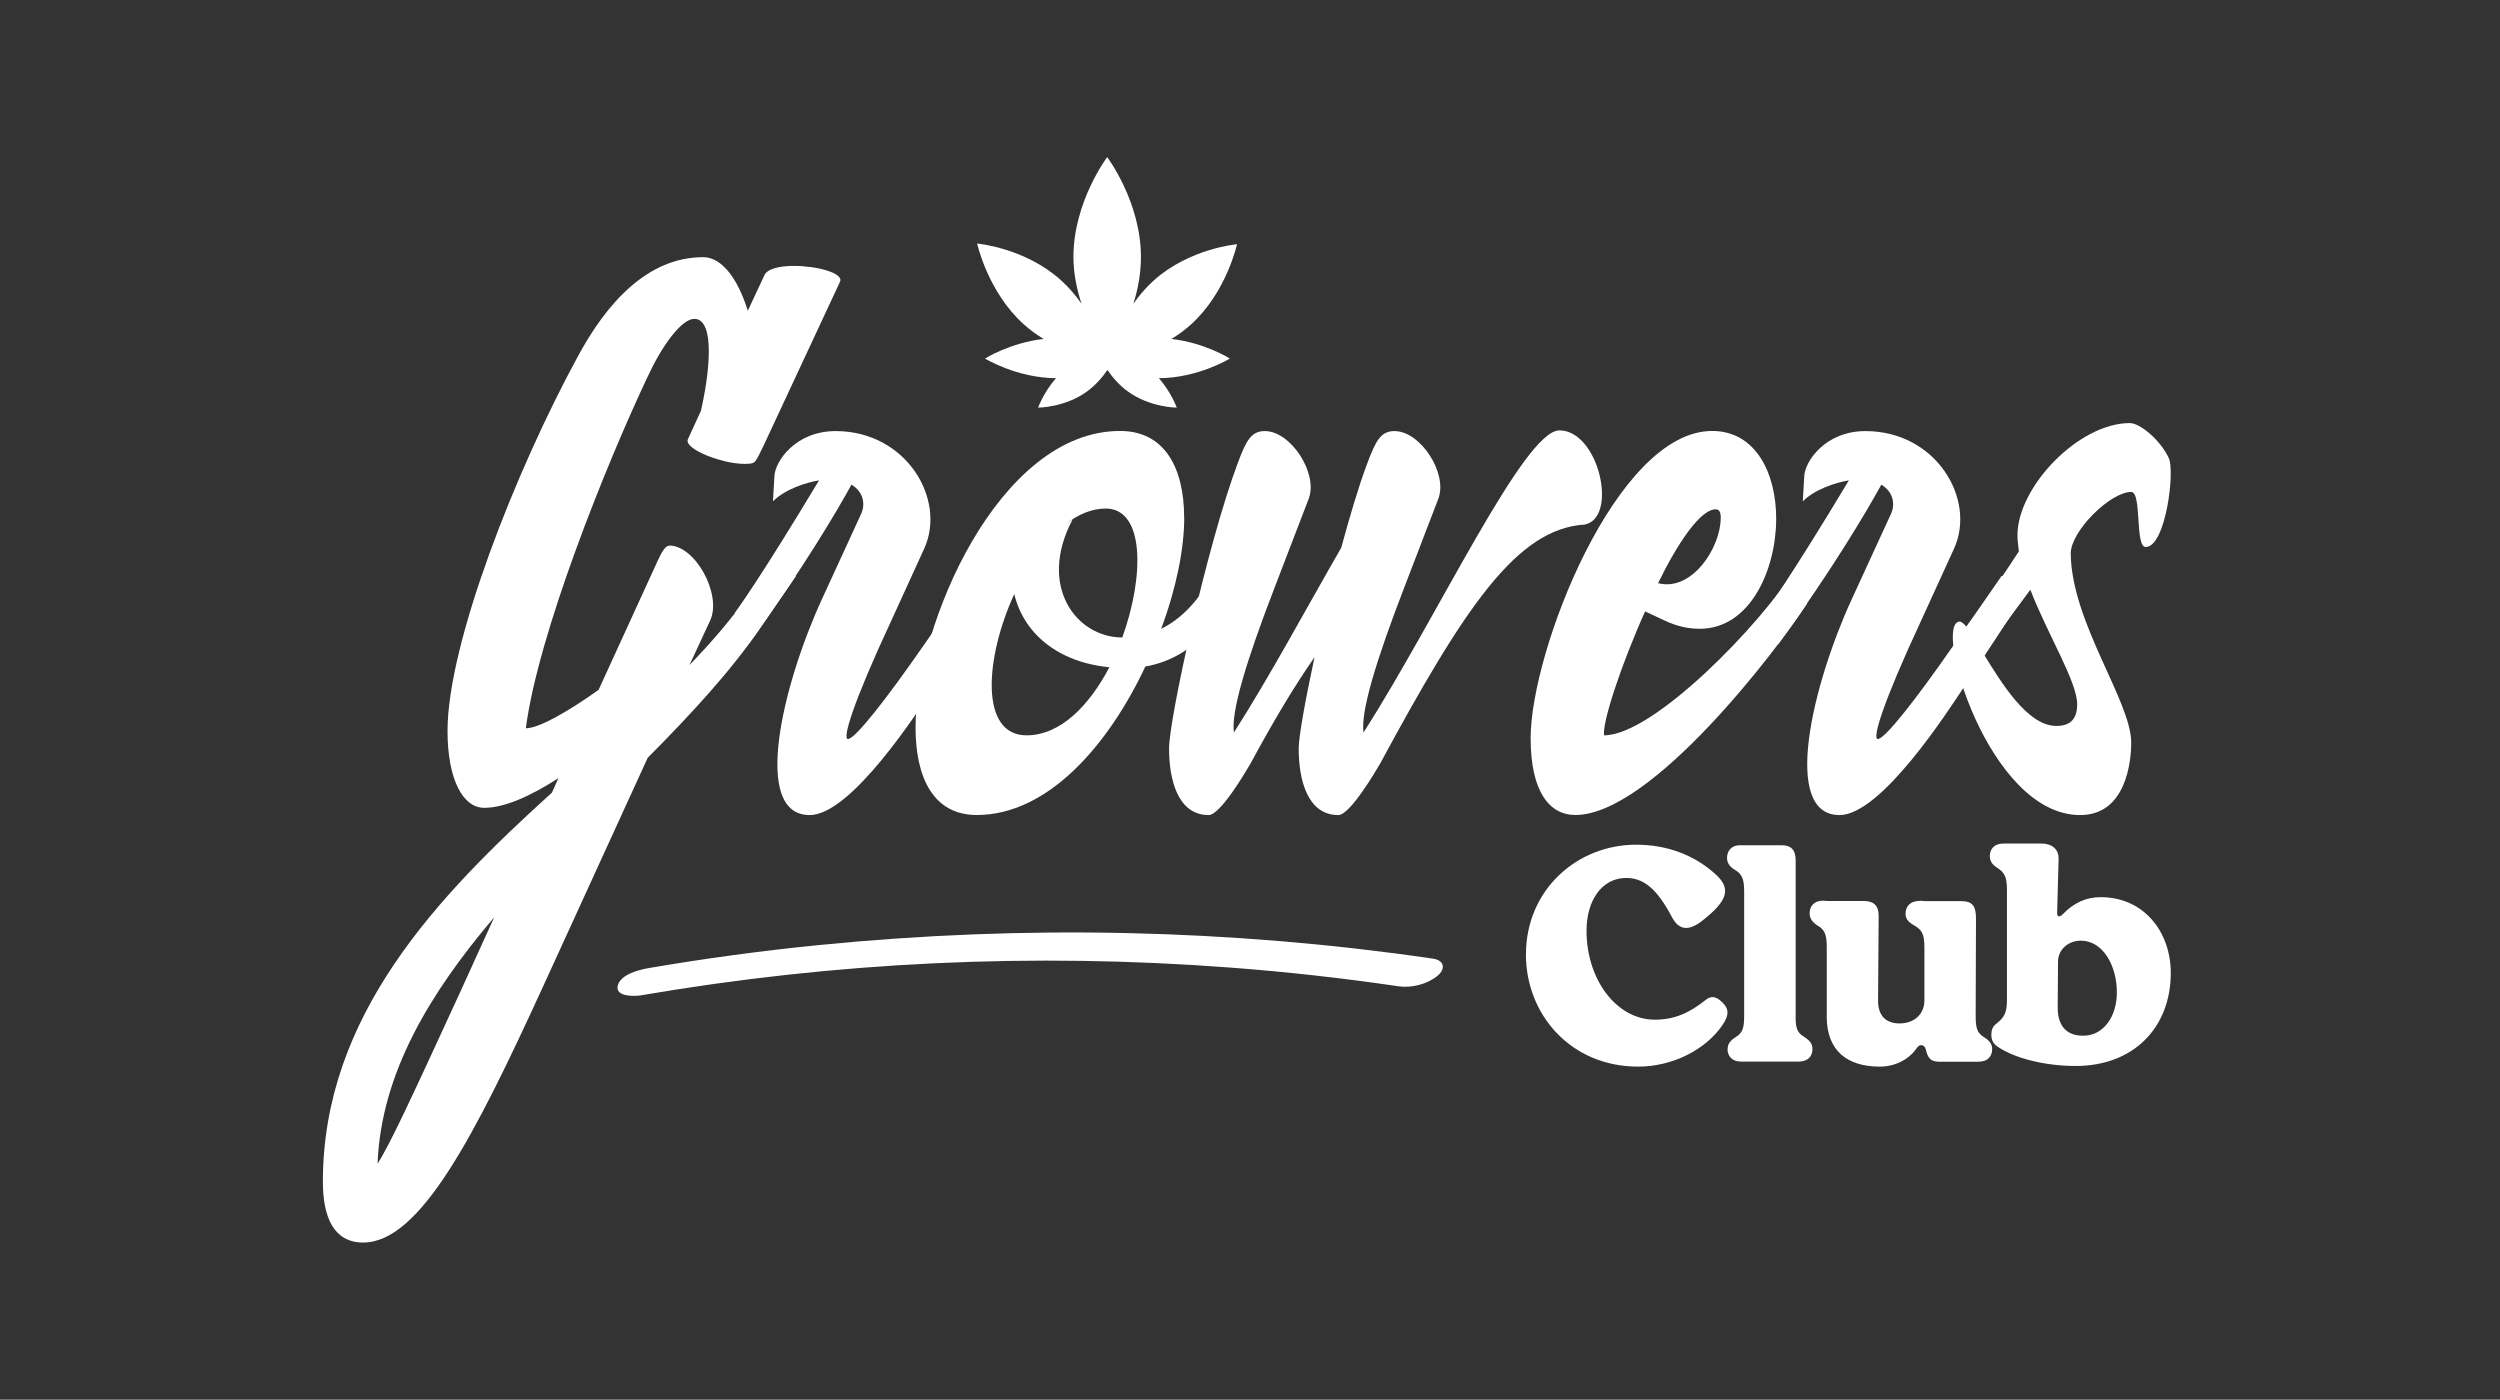 <svg width="284" height="159" viewBox="0 0 284 159" fill="none" xmlns="http://www.w3.org/2000/svg">
<rect x="0" y="0" width="284" height="159" fill="#333333" stroke="none"/>
<g clip-path="url(#clip0_249_161)">
<path d="M76.033 61.973C78.977 61.973 82.007 67.484 80.693 70.453L78.324 75.552C80.858 72.916 83.148 70.287 84.951 67.65L86.422 65.426H90.429L86.422 71.269C82.983 76.289 78.489 81.143 73.578 86.084L61.716 112.015C53.948 128.968 47.73 141.153 41.261 141.153C37.908 141.153 36.68 138.271 36.68 134.24C36.68 115.388 49.69 101.809 62.7 90.042L63.44 88.395C60.245 90.454 57.301 91.769 55.01 91.769C52.555 91.769 50.839 88.475 50.839 83.043C50.839 73.082 58.607 53.414 65.644 40.491C68.918 34.402 73.578 29.216 79.882 29.216C82.093 29.216 83.888 31.853 84.951 35.305L86.832 31.275C87.162 30.531 88.548 30.206 90.185 30.206C92.805 30.206 95.914 31.029 95.419 32.019L86.746 50.618C85.762 52.677 85.762 52.59 85.109 52.677C82.488 52.922 77.584 51.03 78.151 49.882L79.623 46.674C80.111 44.536 80.521 41.979 80.521 39.928C80.521 37.877 80.111 36.223 78.884 36.223C77.412 36.223 75.2 39.271 73.563 42.81C68.817 52.85 61.128 72.028 59.735 82.732C61.207 82.732 64.402 80.919 67.999 78.37L74.705 63.721C75.193 62.652 75.602 61.995 76.012 61.995L76.033 61.973ZM52.138 113.004L56.145 104.199C48.864 112.759 43.3 121.896 42.891 132.182C44.197 130.21 46.653 124.937 52.138 113.004Z" fill="white"/>
<path d="M97.875 58.268C98.284 57.278 98.119 55.884 96.726 55.061C95.01 58.188 91.161 64.689 85.03 73.169L83.472 69.63C83.472 69.63 86.171 66.011 93.043 54.569C91.571 54.815 89.194 55.559 87.808 56.953L87.974 54.071C88.06 52.424 90.343 48.972 94.931 48.972C102.951 48.972 107.532 56.708 104.997 62.306L101.235 70.54C96.898 79.843 95.67 83.953 96.324 83.953C97.142 83.953 100.739 79.345 104.911 73.335L110.389 65.433H114.396L106.132 78.023C104.329 80.739 96.719 92.592 91.98 92.592C85.353 92.592 88.871 77.857 93.373 68.062L97.875 58.268Z" fill="white"/>
<path d="M134.528 58.846C134.528 62.305 133.631 66.827 131.908 71.435C135.103 69.868 136.732 66.993 137.802 65.426H141.809C139.439 68.965 136.409 74.642 130.113 75.712C125.941 84.603 119.07 92.585 110.964 92.585C106.053 92.585 104.006 88.388 104.006 82.624C104.006 71.103 113.419 48.957 127.241 48.957C132.31 48.957 134.521 53.154 134.521 58.831L134.528 58.846ZM126.02 75.798C120.125 75.22 116.284 71.927 115.221 67.484C111.868 74.809 111.294 83.534 116.614 83.534C120.463 83.534 123.73 80.161 126.027 75.798H126.02ZM121.848 59.004C117.842 66.574 122.258 72.418 127.492 72.418C130.026 65.419 130.026 57.769 125.611 57.769C124.053 57.769 122.502 58.427 121.109 59.496L121.848 59.004Z" fill="white"/>
<path d="M137.307 92.592C133.789 92.592 132.805 88.561 132.805 85.022C132.805 81.728 137.063 62.139 140.581 52.677C141.565 50.041 142.132 48.971 143.69 48.971C146.634 48.971 149.743 53.746 148.68 56.628L144.918 66.423C141.478 75.314 139.841 80.912 140.172 83.216C144.178 76.961 148.515 68.893 152.363 62.226C153.347 58.607 154.323 55.313 155.307 52.677C156.291 50.041 156.865 48.971 158.416 48.971C161.36 48.971 164.469 53.746 163.406 56.628L159.644 66.423C156.204 75.314 154.567 80.912 154.898 83.216C163.406 69.882 173.142 48.892 177.148 48.892C181.65 48.892 183.854 58.853 180.013 59.59C172.323 60.081 166.429 68.893 156.779 86.749C156.204 87.738 153.34 92.592 152.033 92.592C148.515 92.592 147.531 88.561 147.531 85.022C147.531 83.707 148.271 79.59 149.333 74.65C147.043 77.944 144.673 81.894 142.053 86.749C141.478 87.738 138.614 92.592 137.307 92.592Z" fill="white"/>
<path d="M203.822 64.769L205.294 68.553C201.941 73.74 187.617 92.585 178.95 92.585C176.086 92.585 173.881 90.035 173.881 83.859C173.881 73.985 183.617 48.957 194.495 48.957C199.485 48.957 201.775 53.811 201.775 58.918C201.775 64.682 198.832 71.428 193.102 71.428C191.874 71.428 190.568 71.183 189.175 70.525L186.884 69.456C184.106 75.632 181.973 82.212 182.225 83.534C187.868 83.534 200.146 70.778 203.822 64.769ZM195.479 58.846C195.479 58.188 195.314 57.856 194.904 57.856C193.188 57.856 190.647 61.561 188.356 66.249C192.205 67.239 195.472 62.219 195.472 58.838L195.479 58.846Z" fill="white"/>
<path d="M214.865 58.268C215.274 57.278 215.109 55.884 213.716 55.061C212 58.188 208.151 64.689 202.02 73.169L200.462 69.63C200.462 69.63 203.161 66.011 210.033 54.569C208.561 54.815 206.184 55.559 204.798 56.953L204.964 54.071C205.05 52.424 207.333 48.972 211.921 48.972C219.941 48.972 224.522 56.708 221.987 62.306L218.225 70.54C213.888 79.843 212.66 83.953 213.314 83.953C214.132 83.953 217.729 79.345 221.901 73.335L227.379 65.433H231.386L223.122 78.023C221.319 80.739 213.709 92.592 208.97 92.592C202.343 92.592 205.861 77.857 210.363 68.062L214.865 58.268Z" fill="white"/>
<path d="M235.235 62.876C235.314 70.699 242.106 79.67 242.106 84.358C242.106 86.496 241.531 92.592 236.297 92.592C225.822 92.592 219.525 70.612 222.634 70.612C222.799 70.612 223.122 70.858 223.373 71.19C224.027 70.366 226.073 67.65 229.347 62.63C229.268 61.973 229.182 61.395 229.182 60.818C229.182 55.306 236.139 48.061 241.948 48.061C243.097 48.061 245.387 49.954 246.364 52.013C247.103 53.493 246.033 62.139 243.743 62.139C242.515 62.139 243.334 55.884 242.106 55.884C239.736 55.884 235.235 60.326 235.235 62.883V62.876ZM225.254 74.151C227.38 77.611 230.324 82.465 233.598 82.465C235.235 82.465 235.967 81.642 235.967 79.995C235.967 77.445 232.614 72.093 230.647 66.993C229.089 69.131 227.294 71.522 225.326 74.151H225.247H225.254Z" fill="white"/>
<path d="M173.351 108.411C173.351 101.094 179.145 95.958 185.858 95.958C189.348 95.958 192.478 97.114 194.912 99.338C196.693 100.964 196.298 102.35 193.232 104.705C191.846 105.731 190.733 105.731 189.908 104.142C188.228 100.964 186.713 99.736 184.738 99.736C181.974 99.736 180.229 102.285 180.229 105.731C180.229 111.264 183.618 115.836 187.998 115.836C190.238 115.836 191.947 115.042 193.727 113.619C194.352 113.12 194.883 113.12 195.637 113.85C196.427 114.608 196.463 115.309 195.637 116.501C193.727 119.253 190.008 121.167 186.088 121.167C178.42 121.167 173.344 115.237 173.344 108.418L173.351 108.411Z" fill="white"/>
<path d="M196.262 119.173C196.262 118.646 196.491 118.248 197.181 117.815C197.971 117.317 198.136 116.789 198.136 115.366V101.26C198.136 99.866 197.906 99.273 197.016 98.775C196.391 98.378 196.19 97.944 196.19 97.417C196.219 96.687 196.649 95.994 197.734 96.023H202.444C203.399 96.023 203.987 96.485 203.987 97.742V115.33C203.951 116.753 204.153 117.317 204.942 117.779C205.667 118.241 205.897 118.639 205.897 119.173C205.897 119.931 205.438 120.596 204.318 120.596H197.798C196.714 120.596 196.247 119.931 196.247 119.173H196.262Z" fill="white"/>
<path d="M207.52 115.431V107.58C207.52 106.157 207.29 105.594 206.4 105.095C205.775 104.662 205.574 104.236 205.574 103.737C205.574 102.979 206.034 102.314 207.125 102.314L207.585 102.35H211.67C212.891 102.35 213.451 102.878 213.415 104.171L213.35 113.611C213.314 115.301 214.176 116.262 215.784 116.262C217.493 116.262 218.613 115.171 218.613 113.647V107.587C218.613 106.164 218.347 105.601 217.364 105.074C216.674 104.676 216.445 104.243 216.473 103.752C216.473 102.993 216.969 102.329 218.182 102.329L218.678 102.365H222.727C224.077 102.365 224.472 102.892 224.472 104.351L224.436 115.381C224.436 116.804 224.601 117.338 225.391 117.83C226.08 118.263 226.31 118.66 226.31 119.188C226.31 119.946 225.85 120.61 224.766 120.61H220.286C219.331 120.61 219.001 120.213 218.771 119.216C218.642 118.689 218.11 118.523 217.751 119.05C216.832 120.408 215.181 121.203 213.436 121.167C209.947 121.131 207.513 119.476 207.513 115.439L207.52 115.431Z" fill="white"/>
<path d="M227.042 118.978C226.446 118.617 226.216 118.183 226.216 117.519C226.216 117.086 226.346 116.623 226.741 116.327C227.731 115.569 227.99 115.005 227.99 113.575V101.057C227.99 99.663 227.724 99.1 226.87 98.573C226.245 98.175 226.044 97.742 226.044 97.251C226.044 96.492 226.504 95.828 227.595 95.828H231.91C233.131 95.828 233.885 96.492 233.856 97.583L233.691 103.708C233.691 104.207 233.985 104.207 234.351 103.838C235.572 102.581 236.95 101.917 238.631 101.917C243.57 101.917 246.6 105.89 246.6 110.527C246.6 116.753 242.35 121.094 235.802 121.094C232.248 121.094 228.887 120.199 227.042 118.978ZM236.721 117.656C238.99 117.62 240.476 115.439 240.476 112.752C240.476 109.602 238.832 106.858 236.39 106.858C234.976 106.858 233.791 107.854 233.791 109.241L233.755 114.406C233.72 116.623 234.875 117.714 236.721 117.649V117.656Z" fill="white"/>
<path d="M162.788 108.902C151.286 107.219 139.683 106.258 128.066 105.998C116.449 105.738 104.688 106.2 93.064 107.356C86.602 107.999 80.162 108.866 73.757 109.964C72.659 110.151 70.512 110.657 70.174 111.964C69.837 113.272 72.156 113.185 72.802 113.07C94.952 109.27 117.289 108.208 139.813 109.92C146.196 110.404 152.557 111.112 158.883 112.044C160.34 112.261 162.149 111.805 163.298 110.852C164.26 110.057 164.074 109.09 162.781 108.902H162.788Z" fill="white"/>
<path d="M140.531 27.743C140.531 27.743 135.131 28.205 131.06 31.867C130.156 32.683 129.395 33.586 128.756 34.504C129.251 32.922 129.61 31.116 129.61 29.195C129.61 22.925 125.776 17.847 125.776 17.847C125.776 17.847 121.942 22.925 121.942 29.195C121.942 31.058 122.33 32.886 122.861 34.511C122.215 33.579 121.439 32.654 120.513 31.824C116.428 28.14 111 27.663 111 27.663C111 27.663 112.206 33.153 116.291 36.837C117.016 37.487 117.778 38.036 118.546 38.505C114.755 38.931 111.897 40.73 111.897 40.73C111.897 40.73 115.502 42.94 119.96 42.962C118.546 44.587 117.928 46.306 117.928 46.306C117.928 46.306 120.951 46.306 123.464 44.486C124.469 43.756 125.238 42.853 125.805 42.03C126.365 42.853 127.14 43.764 128.145 44.486C130.658 46.299 133.681 46.306 133.681 46.306C133.681 46.306 133.064 44.58 131.649 42.962C136.108 42.947 139.712 40.73 139.712 40.73C139.712 40.73 136.862 38.931 133.078 38.505C133.825 38.05 134.571 37.508 135.275 36.88C139.339 33.218 140.524 27.743 140.524 27.743H140.531Z" fill="white"/>
</g>
<defs>
<clipPath id="clip0_249_161">
<rect width="209.926" height="123.306" fill="white" transform="translate(36.673 17.847)"/>
</clipPath>
</defs>
</svg>
